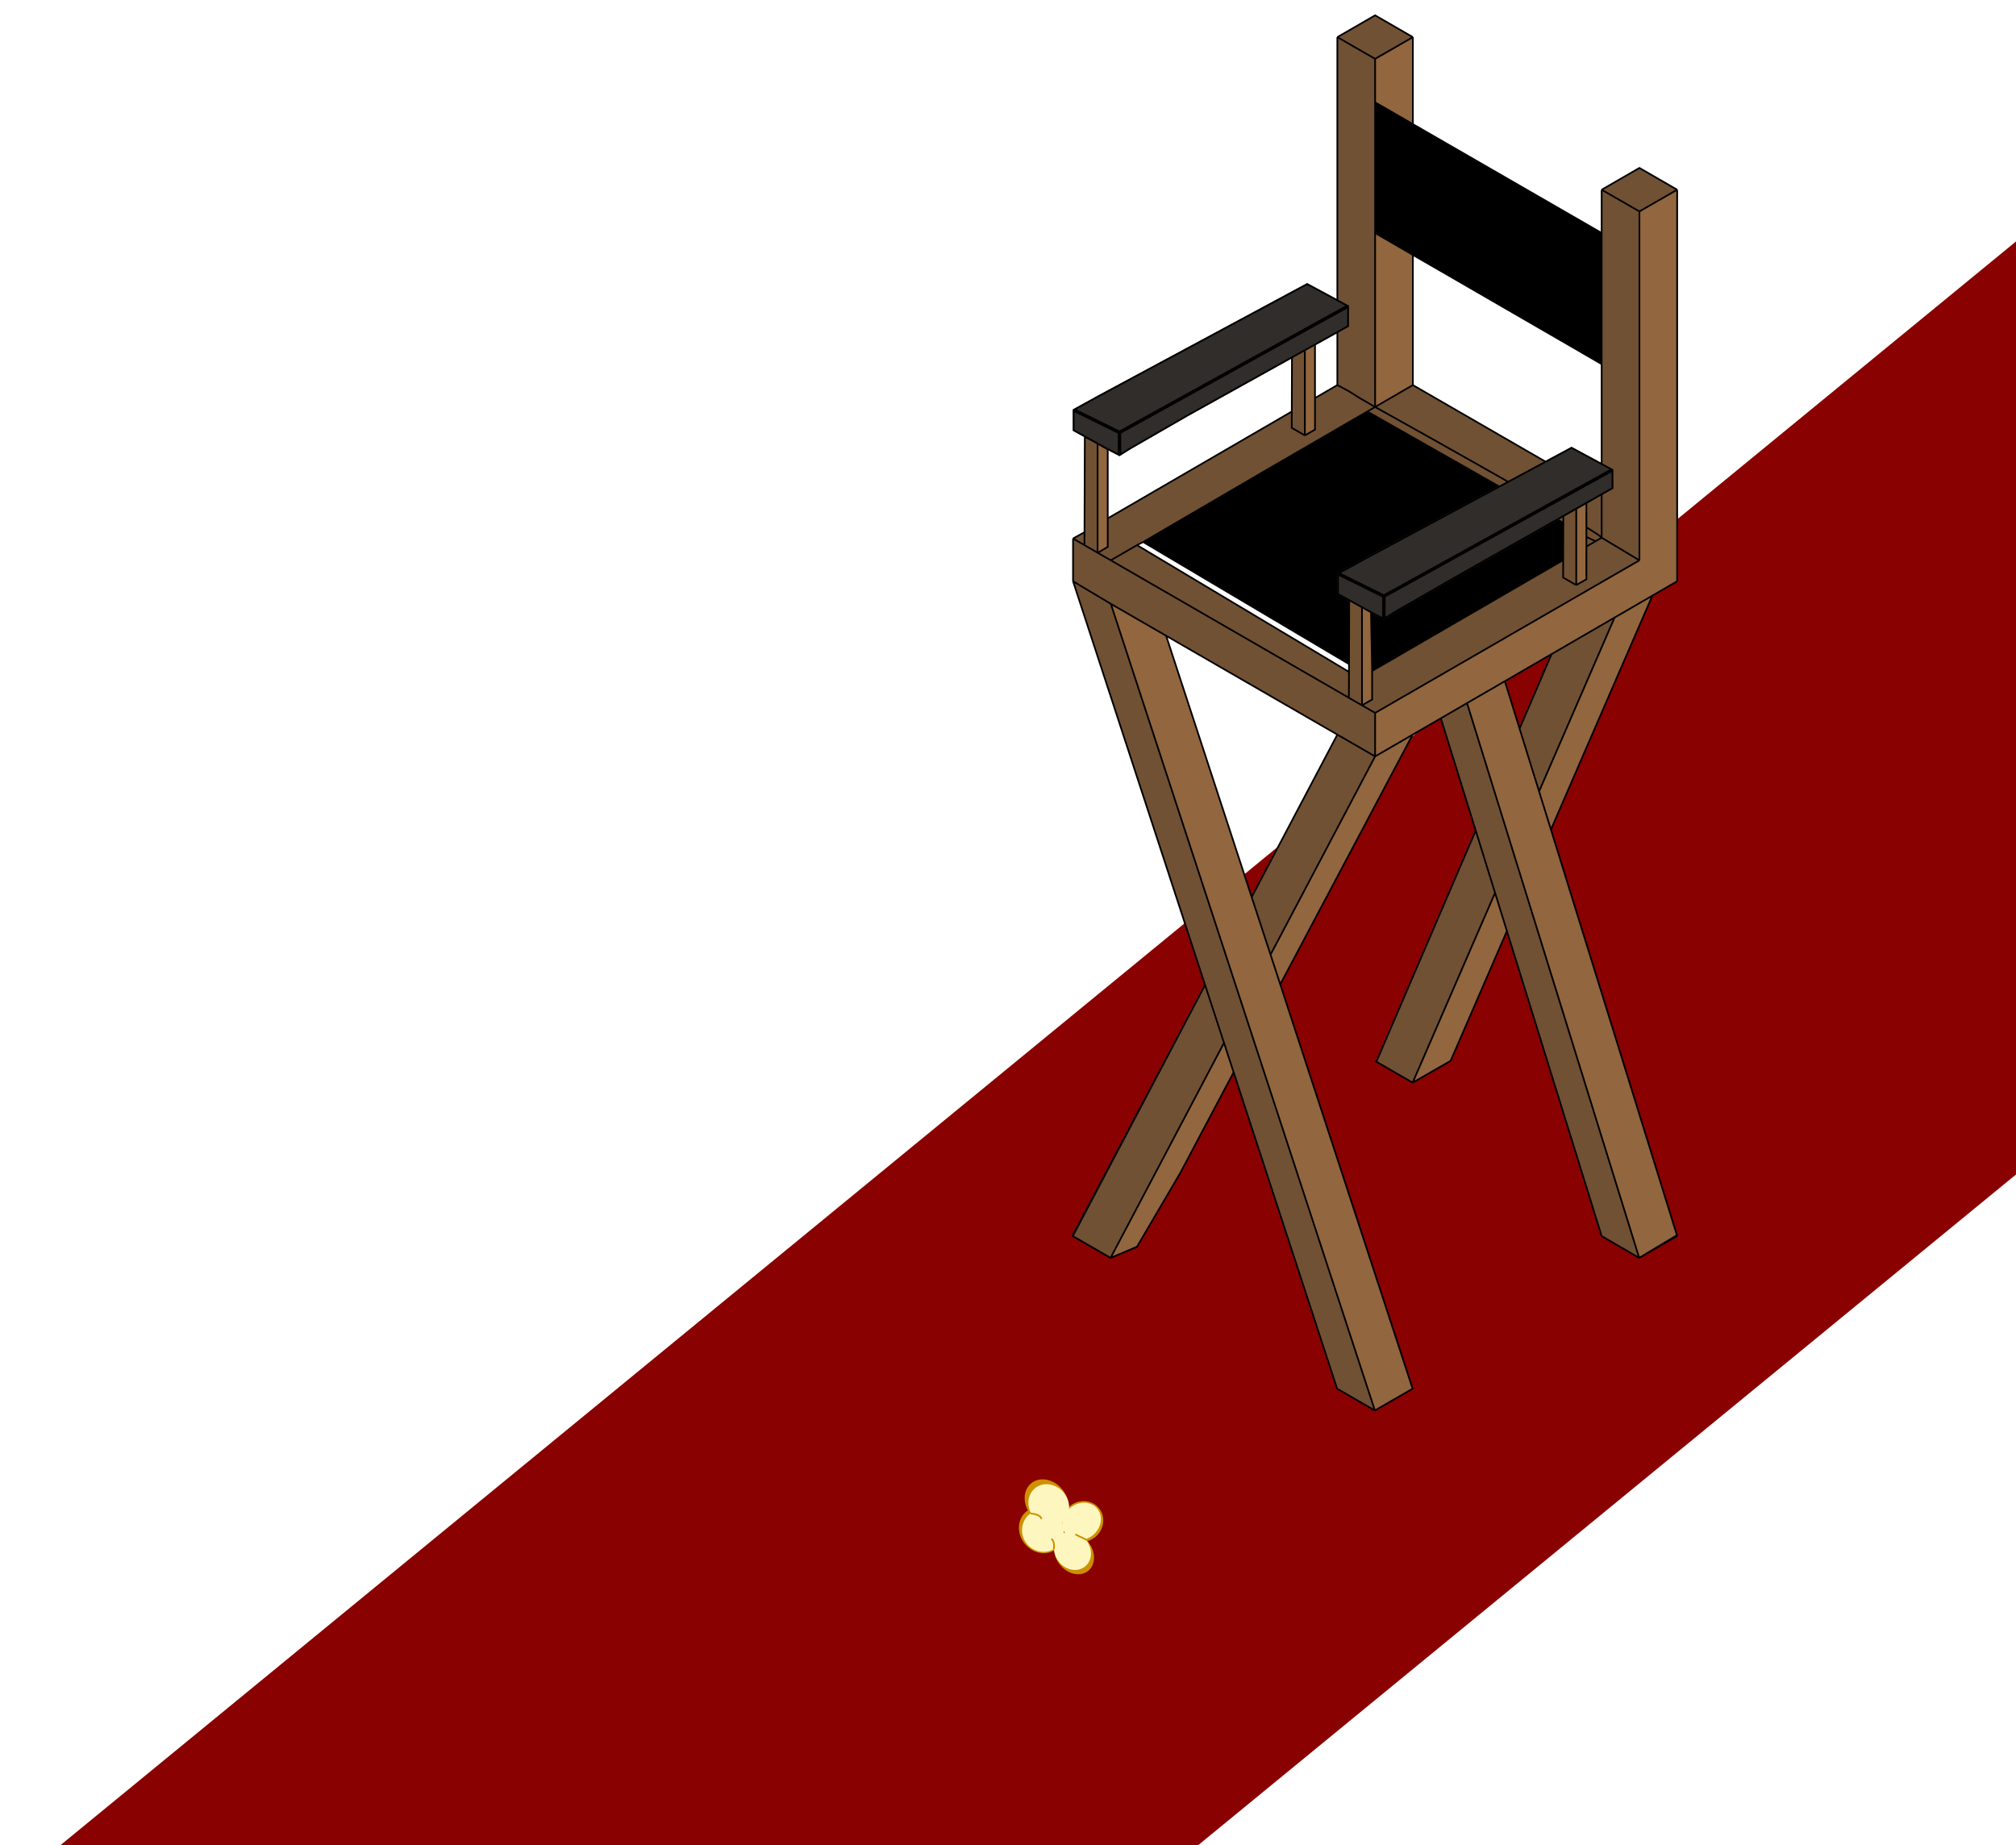 <svg width="1182" height="1082" viewBox="0 0 1182 1082" fill="none" xmlns="http://www.w3.org/2000/svg">
<rect x="0.521" y="1110.5" width="1539.56" height="423" transform="rotate(-39.355 0.521 1110.5)" fill="#890101"/>
<g filter="url(#filter0_d_1098_483)">
<g filter="url(#filter1_d_1098_483)">
<path d="M629 716.75L651.138 729.531L717.648 603.446L706.551 569.516L629 716.75Z" fill="#715133"/>
<path d="M806.24 435.5L784.102 422.719L733.864 517.956L744.924 551.738L775.582 493.619L806.24 435.5Z" fill="#715133"/>
<path d="M806.968 614.5L828.24 626.781L876.56 515.487L865.227 478.995L806.968 614.5Z" fill="#715133"/>
<path d="M890.938 419.194L902.377 456.025L946.63 354.099L909.724 375.498L890.938 419.194Z" fill="#715133"/>
<path d="M739.827 269.156L784.102 243.469L790.862 239.547L801.649 233.288L806.24 230.625L797.138 225.344L791.065 221.5L791.039 221.486L784.102 217.781L771 225.388V227.109V243.856L765.051 247.286L757.362 242.846L757.386 235.252L757.392 233.288L649.476 295.942V312.645L643.638 316.122L646.138 317.565L647.5 318.351L651.276 320.531L658.957 316.075L666.638 311.618L670.243 309.786L739.827 269.156Z" fill="#715133"/>
<path d="M806.24 52V26.5L784.102 13.781V191V195.844V209.897V217.781L791.039 221.486L791.065 221.5L797.138 225.344L806.24 230.625V217.781V209.5V207V205V201V199.5V154V128.625V103.25V77.5V52Z" fill="#715133"/>
<path d="M939.067 307.25L961.204 320.531V294.469V268.969V243.469V218.25V191V166.969V141.469V115.969L939.067 103.25V128.625V205.5V281.688V307.25Z" fill="#715133"/>
<path d="M939.067 333.312L961.204 320.531L939.067 307.25L935.5 309.329L930.122 312.465V314.884V331.631L924.173 335.061L916.484 330.621L916.508 323.027L916.517 320.395L872.653 345.844L868.841 348.055L846.674 360.916L831.322 369.823L806.24 384.375L804.5 385.384V402.131L798.551 405.561L806.24 410L818.138 403.131L838.089 391.612L853.448 382.745L875.637 369.934L894.791 358.875L924.161 341.918L939.067 333.312Z" fill="#715133"/>
<path d="M894.791 256.125L850.515 230.562L828.378 217.781L806.24 230.625C815.302 235.665 826.219 241.76 837.853 248.286C863.279 262.549 892.126 278.869 912.5 290.731L916.618 288.438L916.681 268.763L894.791 256.125Z" fill="#715133"/>
<path d="M939.067 307.25V281.688L934 278.762L930.122 280.921V301.178C935.767 304.627 939.067 306.825 939.067 307.25Z" fill="#715133"/>
<path d="M939.067 716.75L961.067 729.531L894.058 513.606L860.124 404.257L844.779 413.154L865.227 478.995L876.56 515.487L883.521 537.9L939.067 716.75Z" fill="#715133"/>
<path d="M902.377 456.025L890.938 419.194L882.303 391.397L860.124 404.257L894.058 513.606L961.067 729.531L983.031 716.354L983.204 716.25L946.266 597.326L909.327 478.401L902.377 456.025Z" fill="#92663E"/>
<path d="M909.327 478.401L968.82 341.233L946.63 354.099L902.377 456.025L909.327 478.401Z" fill="#92663E"/>
<path d="M828.24 626.781L850.515 614L883.521 537.9L876.56 515.487L828.24 626.781Z" fill="#92663E"/>
<path d="M651.276 346.031L629.138 332.812L706.551 569.516L717.648 603.446L723.294 620.71L783.964 806.219L784.102 806.298L795.102 812.649L806.102 819L734.36 599.84L717.63 548.732L651.276 346.031Z" fill="#715133"/>
<path d="M806.102 819L828.24 806.219L750.628 569.159L744.924 551.738L733.864 517.956L683.708 364.756L651.276 346.031L717.63 548.732L734.36 599.84L806.102 819Z" fill="#92663E"/>
<path d="M806.24 435.5L775.582 493.619L744.924 551.738L750.628 569.159L828.24 422.781L828.208 422.763L806.24 435.5Z" fill="#92663E"/>
<path d="M651.138 729.531L666.638 723L691.889 679.941L723.294 620.71L717.648 603.446L651.138 729.531Z" fill="#92663E"/>
<path d="M673.413 333.312L717.689 358.875L761.964 384.438L784.102 397.219L790.862 401.121L790.886 393.527L790.91 385.932L688.06 324.429L666.638 311.618L658.957 316.075L651.276 320.531L666.638 329.401L673.243 333.214L673.321 333.259L673.413 333.312Z" fill="#715133"/>
<path d="M983.342 103.25L961.204 90.469L939.067 103.25L961.204 115.969L983.342 103.25Z" fill="#715133"/>
<path d="M806.24 1L784.102 13.781L806.24 26.5L828.378 13.781L806.24 1Z" fill="#715133"/>
<path d="M806.24 230.625L828.378 217.781V141.469L806.24 128.625V154V199.5V201V205V207V209.5V217.781V230.625Z" fill="#92663E"/>
<path d="M806.24 26.5V52L828.378 64.781V39.281V13.781L806.24 26.5Z" fill="#92663E"/>
<path d="M629.138 307.75L635.838 311.618L635.862 304.041L629.138 307.75Z" fill="#715133"/>
<path d="M983.342 307.25V205.5V179.938V154.375V128.812V103.25L961.204 115.969V141.469V166.969V191V218.25V243.469V268.969V294.469V320.531L939.067 333.312L924.161 341.918L894.791 358.875L875.637 369.934L853.448 382.745L838.089 391.612L818.138 403.131L806.24 410V435.5L828.208 422.763L844.779 413.154L860.124 404.257L882.303 391.397L909.724 375.498L946.63 354.099L968.82 341.233L983.342 332.812V307.75V307.25Z" fill="#92663E"/>
<path fill-rule="evenodd" clip-rule="evenodd" d="M643.527 316.075L635.838 311.636V311.618L643.527 316.058V316.075Z" fill="#715133"/>
<path d="M643.527 252.014L636.041 248.014L635.887 296.446L635.862 304.041L635.838 311.618L643.527 316.058V299.396V299.35V275.682V252.014Z" fill="#715133"/>
<path d="M643.527 252.014V275.682V299.35V299.396V316.058L643.638 316.122L649.476 312.645V295.942V295.899V255.514L643.527 252.014Z" fill="#92663E"/>
<path d="M757.362 242.846L765.051 247.286V230.561V183.225L757.565 179.225L757.41 227.657L757.392 233.288L757.386 235.252L757.362 242.846Z" fill="#715133"/>
<path d="M765.051 183.225V230.561V247.286L771 243.856V227.109V225.388V186.725L765.051 183.225Z" fill="#92663E"/>
<path d="M790.862 401.121L798.551 405.561V388.836V381.867V341.5L791.065 337.5L790.938 381.366L790.91 385.932L790.886 393.527L790.862 401.121Z" fill="#715133"/>
<path fill-rule="evenodd" clip-rule="evenodd" d="M803.735 344.55L804.5 385.384V345L803.735 344.55Z" fill="#715133"/>
<path d="M798.551 388.836V405.561L804.5 402.131V385.384L803.735 344.55L798.551 341.5V381.867V388.836Z" fill="#92663E"/>
<path d="M916.484 330.621L924.173 335.061V318.336V302.894V297.594V284.233L916.618 288.438L916.604 293.127L916.586 298.584L916.532 315.432L916.517 320.395L916.508 323.027L916.484 330.621Z" fill="#715133"/>
<path d="M924.173 318.336V335.061L930.122 331.631V314.884V312.465V306.821V301.178V280.921L924.173 284.233V297.594V302.894V318.336Z" fill="#92663E"/>
<path d="M930.122 312.465L935.5 309.329L930.122 306.821V312.465Z" fill="#715133"/>
<path d="M717.689 358.875L673.413 333.312L673.321 333.259L673.243 333.214L666.638 329.401L651.276 320.531L647.5 318.351L646.138 317.565L643.638 316.122L643.527 316.058V316.075L635.838 311.636V311.618L629.138 307.75V332.812L651.276 346.031L683.708 364.756L784.102 422.719L806.24 435.5V410L798.551 405.561L790.862 401.121L784.102 397.219L761.964 384.438L717.689 358.875Z" fill="#715133"/>
<path d="M784.102 243.469L739.827 269.156L670.243 309.786L790.938 381.366L791.065 337.5L798.551 341.5L803.735 344.55L804.5 345V385.384L806.24 384.375L831.322 369.823L846.674 360.916L868.841 348.055L872.653 345.844L916.517 320.395L916.532 315.432L916.586 298.584L801.649 233.288L790.862 239.547L784.102 243.469Z" fill="black"/>
<path d="M806.24 77.5V103.25V128.625L828.378 141.469L844.981 151.031L883.722 173.438L922.463 195.844L939.067 205.5V128.625L922.463 119.102L883.722 96.734L828.378 64.781L806.24 52V77.5Z" fill="black"/>
<path d="M837.853 248.286C826.219 241.76 815.302 235.665 806.24 230.625L801.649 233.288L916.586 298.584L916.604 293.127C915.279 292.351 913.91 291.552 912.5 290.731C892.126 278.869 863.279 262.549 837.853 248.286Z" fill="#715133"/>
<path d="M939.067 307.25C939.067 306.825 935.767 304.627 930.122 301.178V306.821L935.5 309.329L939.067 307.25Z" fill="#715133"/>
<path d="M983.342 307.25V332.812M983.342 307.25V307.75M983.342 307.25V205.5M983.342 103.25L961.204 90.469L939.067 103.25M983.342 103.25V128.812V154.375V179.938V205.5M983.342 103.25L961.204 115.969M983.342 307.75V205.5M983.342 307.75V332.812M806.24 410V435.5M806.24 410L818.138 403.131L838.089 391.612L853.448 382.745L875.637 369.934L894.791 358.875L924.161 341.918L939.067 333.312L961.204 320.531M806.24 410L798.551 405.561M629.138 307.75V332.812M629.138 307.75L635.838 311.618M629.138 307.75L635.862 304.041M784.102 13.781L806.24 1L828.378 13.781M784.102 13.781L806.24 26.5M784.102 13.781V191V195.844V209.897V217.781M828.378 13.781L806.24 26.5M828.378 13.781V39.281V64.781M806.24 52V26.5M806.24 52V77.5V103.25V128.625M806.24 52L883.722 96.734M806.24 52L828.378 64.781M806.24 26.5V199.5M784.102 217.781L791.039 221.486L791.065 221.5L797.138 225.344L806.24 230.625M784.102 217.781L771 225.388M651.276 320.531L647.5 318.351M651.276 320.531L666.638 329.401L673.243 333.214L673.321 333.259L673.413 333.312L717.689 358.875L761.964 384.438L784.102 397.219L790.862 401.121M651.276 320.531L658.957 316.075L666.638 311.618M828.378 217.781L850.515 230.562L894.791 256.125L916.681 268.763M828.378 217.781L806.24 230.625M828.378 217.781V141.469M806.24 230.625V217.781V209.5V207M806.24 230.625C815.302 235.665 826.219 241.76 837.853 248.286C863.279 262.549 892.126 278.869 912.5 290.731M806.24 230.625L801.649 233.288M939.067 281.688L934 278.762M939.067 281.688V205.5M939.067 281.688V307.25M961.204 320.531L939.067 307.25M961.204 320.531V218.25M961.204 320.531V294.469V268.969V243.469V218.25M916.929 320.156L916.517 320.395M939.067 307.25V205.5M939.067 307.25C939.067 306.825 935.767 304.627 930.122 301.178M939.067 307.25L935.5 309.329M961.204 115.969V141.469V166.969V191M961.204 115.969V191M961.204 115.969L939.067 103.25M806.24 128.625V154V199.5M806.24 128.625L828.378 141.469M961.204 218.25V191M828.378 64.781L883.722 96.734M828.378 64.781L939.067 128.625M883.722 96.734L922.463 119.102L939.067 128.625M939.067 128.625V103.25M939.067 128.625V205.5M939.067 205.5L922.463 195.844L883.722 173.438L844.981 151.031L828.378 141.469M629.138 332.812L651.276 346.031M629.138 332.812L706.551 569.516M651.276 346.031L717.63 548.732L734.36 599.84L806.102 819M651.276 346.031L683.708 364.756M784.102 422.719L806.24 435.5M784.102 422.719L733.864 517.956M784.102 422.719L683.708 364.756M806.24 435.5L828.208 422.763M806.24 435.5L775.582 493.619L744.924 551.738M983.342 332.812L968.82 341.233M806.102 819L828.24 806.219L750.628 569.159M806.102 819L795.102 812.649L784.102 806.298L783.964 806.219L723.294 620.71M961.067 729.531L983.204 716.75L983.031 716.354M961.067 729.531L939.067 716.75L883.521 537.9M961.067 729.531L894.058 513.606L860.124 404.257M961.067 729.531L983.031 716.354M651.138 729.531L629 716.75L706.551 569.516M651.138 729.531L666.638 723L691.889 679.941L723.294 620.71M651.138 729.531L717.648 603.446M666.638 311.618L688.06 324.429L790.91 385.932M666.638 311.618L670.243 309.786M806.102 614L806.968 614.5M629 716.25L706.551 569.516M828.24 626.781L806.968 614.5M828.24 626.781L850.515 614L883.521 537.9M828.24 626.781L876.56 515.487M733.864 517.956L744.924 551.738M733.864 517.956L683.708 364.756M706.551 569.516L717.648 603.446M744.924 551.738L750.628 569.159M717.648 603.446L723.294 620.71M806.968 614.5L865.227 478.995M890.938 419.194L902.377 456.025M890.938 419.194L882.303 391.397M890.938 419.194L909.724 375.498M865.227 478.995L876.56 515.487M865.227 478.995L844.779 413.154M876.56 515.487L883.521 537.9M902.377 456.025L909.327 478.401M902.377 456.025L946.63 354.099M635.838 311.618L643.527 316.058M635.838 311.618V311.636M635.838 311.618L635.862 304.041M806.24 207V201M806.24 207V205V201M647.5 318.351L646.138 317.565L643.638 316.122M647.5 318.351L643.638 316.122M643.638 316.122L649.476 312.645V295.942M643.638 316.122L643.527 316.058M806.24 199.5V201M968.82 341.233L909.327 478.401M968.82 341.233L946.63 354.099M909.327 478.401L946.266 597.326L983.204 716.25L983.031 716.354M844.779 413.154L828.208 422.763M844.779 413.154L860.124 404.257M828.208 422.763L828.24 422.781L750.628 569.159M643.638 299.332L643.527 299.396M860.124 404.257L882.303 391.397M882.303 391.397L909.724 375.498M909.724 375.498L946.63 354.099M934 278.762L930.122 280.921M934 278.762L916.681 268.763M912.5 290.731C913.91 291.552 915.279 292.351 916.604 293.127M912.5 290.731L916.618 288.438M790.862 401.121L798.551 405.561M790.862 401.121L790.886 393.527L790.91 385.932M798.551 405.561V388.836V381.867V341.5M798.551 405.561L804.5 402.131V385.384M798.551 341.5L791.065 337.5L790.938 381.366M798.551 341.5L803.735 344.55M790.91 385.932L790.938 381.366M804.5 385.384V345L803.735 344.55M804.5 385.384L806.24 384.375L831.322 369.823L846.674 360.916L868.841 348.055L872.653 345.844L916.517 320.395M804.5 385.384L803.735 344.55M635.838 311.636L643.527 316.075V316.058M635.838 311.636L635.862 304.041M643.527 252.014L636.041 248.014L635.887 296.446L635.862 304.041M643.527 252.014L649.476 255.514V295.899V295.942M643.527 252.014V275.682V299.35V299.396M643.527 299.396V316.058M649.476 295.942L757.392 233.288M924.173 335.061L916.484 330.621L916.508 323.027L916.517 320.395M924.173 335.061V318.336V302.894V297.594V284.233M924.173 335.061L930.122 331.631V314.884V312.465M924.173 271L916.687 267L916.681 268.763M924.173 271L930.122 274.5V280.921M924.173 271V284.233M930.122 312.465L935.5 309.329M930.122 312.465V306.821M916.604 293.127L916.618 288.438M916.604 293.127L916.586 298.584M930.122 301.178V280.921M930.122 301.178V306.821M930.122 280.921L924.173 284.233M924.173 284.233L916.618 288.438M765.051 247.286L757.362 242.846L757.386 235.252L757.392 233.288M765.051 247.286V230.561V183.225M765.051 247.286L771 243.856V227.109V225.388M765.051 183.225L757.565 179.225L757.41 227.657L757.392 233.288M765.051 183.225L771 186.725V225.388M770.747 225.535L771 225.388M916.517 320.395L916.532 315.432L916.586 298.584M916.618 288.438L916.681 268.763M670.243 309.786L739.827 269.156L784.102 243.469L790.862 239.547L801.649 233.288M670.243 309.786L790.938 381.366M801.649 233.288L916.586 298.584M935.5 309.329L930.122 306.821" stroke="black"/>
</g>
<path d="M798.5 324.062L784 332.062L811.362 345.562L888.232 303.062L926.667 281.812L945.885 271.188L921.406 258L903.848 267.438L868.732 286.312L798.5 324.062Z" fill="#312D2B"/>
<path fill-rule="evenodd" clip-rule="evenodd" d="M808.058 357.74L811.362 359.441L806.862 357.063L802.362 354.685L805.751 356.553L808.058 357.74Z" fill="#641902"/>
<path d="M784 332.062V344.562L801.943 354.453L802.362 354.685L806.862 357.063L811.362 359.441V345.562L784 332.062Z" fill="#312D2B"/>
<path d="M811.362 359.441L813.978 357.798L817.819 355.386L851.362 336.062L945.885 282.5V271.188L926.667 281.812L888.232 303.062L811.362 345.562V359.441Z" fill="#312D2B"/>
<path d="M810.862 345.873V358.611L807.096 356.621L802.596 354.242H802.595L802.184 354.016L784.5 344.268V332.866L810.862 345.873ZM945.385 282.209L851.116 335.628L851.112 335.629L817.569 354.953L817.562 354.958L817.553 354.963L813.713 357.375L811.862 358.536V345.857L888.475 303.5L926.909 282.25L945.385 272.035V282.209ZM944.84 271.192L926.425 281.375L887.99 302.625L811.349 344.998L785.079 332.037L798.736 324.503L904.085 267.878L921.405 258.567L944.84 271.192Z" stroke="black"/>
<path fill-rule="evenodd" clip-rule="evenodd" d="M651.862 261.063L656.362 263.441L653.058 261.74L650.751 260.553L647.362 258.685L651.862 261.063Z" fill="#641902"/>
<path d="M643.5 228.062L629 236.062L656.362 249.562L733.232 207.062L771.667 185.812L790.885 175.188L766.406 162L748.848 171.438L713.732 190.312L643.5 228.062Z" fill="#312D2B"/>
<path d="M629 236.062V248.562L646.943 258.453L647.362 258.685L651.862 261.063L656.362 263.441V249.562L629 236.062Z" fill="#312D2B"/>
<path d="M656.362 263.441L658.978 261.798L662.819 259.386L696.362 240.062L790.885 187.5V175.188L771.667 185.812L733.232 207.062L656.362 249.562V263.441Z" fill="#312D2B"/>
<path d="M655.862 249.873V262.611L652.096 260.621L647.596 258.242H647.595L647.184 258.016L629.5 248.268V236.866L655.862 249.873ZM790.385 187.206L696.119 239.625L696.112 239.629L662.569 258.953L662.562 258.958L662.553 258.963L658.713 261.375L656.862 262.536V249.857L733.475 207.5L771.909 186.25L790.385 176.035V187.206ZM789.84 175.192L771.425 185.375L732.99 206.625L656.349 248.998L630.079 236.037L643.736 228.503L749.085 171.878L766.405 162.567L789.84 175.192Z" stroke="black"/>
</g>
<ellipse cx="629.723" cy="910.755" rx="10.637" ry="13.186" transform="rotate(-38.687 629.723 910.755)" fill="#CE9000"/>
<ellipse cx="634.744" cy="892.094" rx="12.368" ry="11.721" transform="rotate(-38.687 634.744 892.094)" fill="#CE9000"/>
<ellipse cx="610.599" cy="897.163" rx="12.616" ry="14.065" transform="rotate(-38.687 610.599 897.163)" fill="#CE9000"/>
<ellipse cx="613.67" cy="880.815" rx="11.874" ry="14.358" transform="rotate(-38.687 613.67 880.815)" fill="#CE9000"/>
<ellipse cx="628.825" cy="909.347" rx="10.207" ry="11.721" transform="rotate(-38.687 628.825 909.347)" fill="#FDF7BF"/>
<ellipse cx="634.149" cy="892.069" rx="11.869" ry="10.418" transform="rotate(-38.687 634.149 892.069)" fill="#FDF7BF"/>
<ellipse cx="611.471" cy="897.549" rx="12.106" ry="12.502" transform="rotate(-38.687 611.471 897.549)" fill="#FDF7BF"/>
<ellipse cx="614.898" cy="882.459" rx="11.394" ry="12.763" transform="rotate(-38.687 614.898 882.459)" fill="#FDF7BF"/>
<path d="M636.978 902.818L630.499 899.664" stroke="#CE9000"/>
<path d="M617.804 908.494C618.483 904.481 617.182 902.653 616.446 902.241" stroke="#CE9000"/>
<path d="M604.213 887.346C609.522 887.899 610.621 889.778 610.507 890.648" stroke="#CE9000"/>
<defs>
<filter id="filter0_d_1098_483" x="624.333" y="0.422" width="363.509" height="827.156" filterUnits="userSpaceOnUse" color-interpolation-filters="sRGB">
<feFlood flood-opacity="0" result="BackgroundImageFix"/>
<feColorMatrix in="SourceAlpha" type="matrix" values="0 0 0 0 0 0 0 0 0 0 0 0 0 0 0 0 0 0 127 0" result="hardAlpha"/>
<feOffset dy="4"/>
<feGaussianBlur stdDeviation="2"/>
<feComposite in2="hardAlpha" operator="out"/>
<feColorMatrix type="matrix" values="0 0 0 0 0 0 0 0 0 0 0 0 0 0 0 0 0 0 0.25 0"/>
<feBlend mode="normal" in2="BackgroundImageFix" result="effect1_dropShadow_1098_483"/>
<feBlend mode="normal" in="SourceGraphic" in2="effect1_dropShadow_1098_483" result="shape"/>
</filter>
<filter id="filter1_d_1098_483" x="624.333" y="0.422" width="363.509" height="827.156" filterUnits="userSpaceOnUse" color-interpolation-filters="sRGB">
<feFlood flood-opacity="0" result="BackgroundImageFix"/>
<feColorMatrix in="SourceAlpha" type="matrix" values="0 0 0 0 0 0 0 0 0 0 0 0 0 0 0 0 0 0 127 0" result="hardAlpha"/>
<feOffset dy="4"/>
<feGaussianBlur stdDeviation="2"/>
<feComposite in2="hardAlpha" operator="out"/>
<feColorMatrix type="matrix" values="0 0 0 0 0 0 0 0 0 0 0 0 0 0 0 0 0 0 0.25 0"/>
<feBlend mode="normal" in2="BackgroundImageFix" result="effect1_dropShadow_1098_483"/>
<feBlend mode="normal" in="SourceGraphic" in2="effect1_dropShadow_1098_483" result="shape"/>
</filter>
</defs>
</svg>
